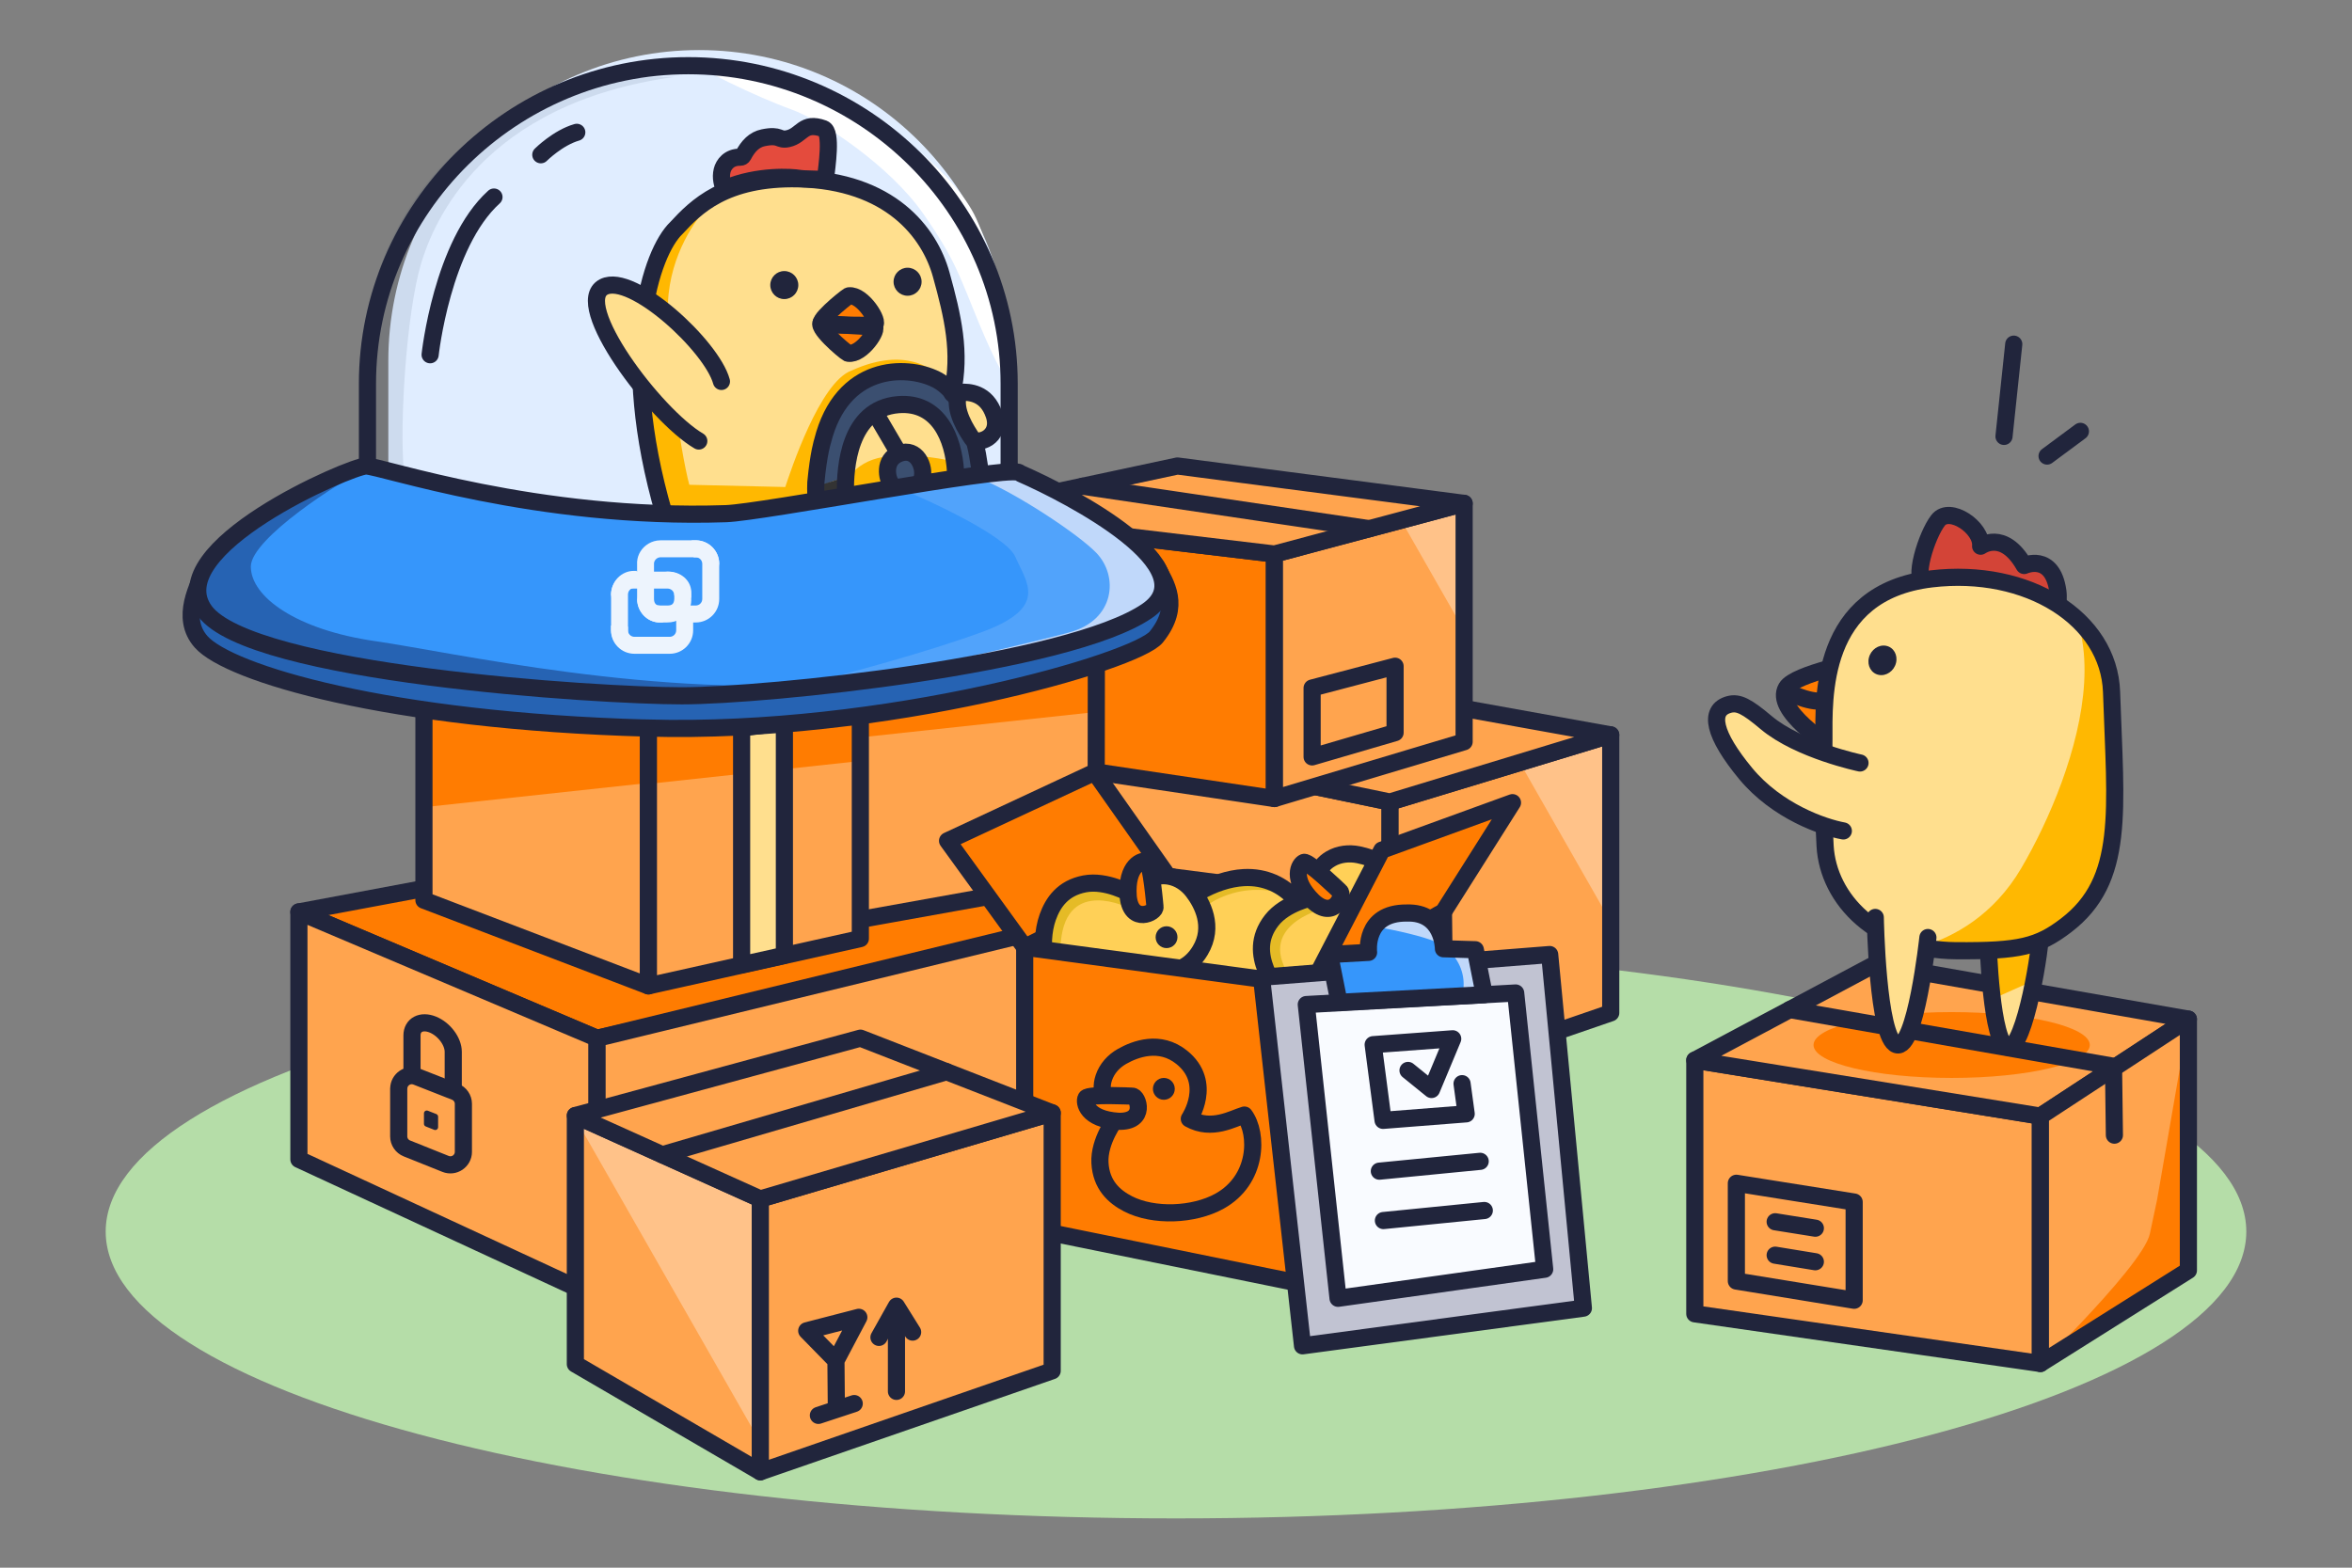 <svg width="480" height="320" viewBox="0 0 480 320" fill="none" xmlns="http://www.w3.org/2000/svg">
<rect x="0" y="0" width="480" height="320" fill="#808080" stroke="none"/>
<g clip-path="url(#clip0_378_12545)">
<path d="M240 309.94C360.636 309.94 458.43 283.726 458.43 251.39C458.43 219.054 360.636 192.84 240 192.84C119.365 192.84 21.57 219.054 21.57 251.39C21.57 283.726 119.365 309.94 240 309.94Z" fill="#B5DDA8"/>
<path d="M283.64 163.71V222.26L328.72 206.75V150.01L283.64 163.71Z" fill="#FFA44E"/>
<mask id="mask0_378_12545" style="mask-type:luminance" maskUnits="userSpaceOnUse" x="283" y="150" width="46" height="73">
<path d="M283.64 163.71V222.26L328.72 206.75V150.01L283.64 163.71Z" fill="white"/>
</mask>
<g mask="url(#mask0_378_12545)">
<path d="M345.63 217.78L302.19 141.68L373.94 147.21L345.63 217.78Z" fill="#FFC289"/>
</g>
<path d="M283.64 163.71V222.26L328.72 206.75V150.01L283.64 163.71Z" stroke="#21253C" stroke-width="3.5" stroke-linecap="round" stroke-linejoin="round"/>
<path d="M219.38 150.39V206.03L283.64 222.26V163.71L219.38 150.39Z" fill="#FFA44E" stroke="#21253C" stroke-width="3.5" stroke-linecap="round" stroke-linejoin="round"/>
<path d="M328.72 150.01L283.64 163.71L219.38 150.39L269.96 139.42L328.72 150.01Z" fill="#FFA44E" stroke="#21253C" stroke-width="3.5" stroke-linecap="round" stroke-linejoin="round"/>
<path d="M260.09 163L193.38 153.05V105.14L260.09 113.09V163Z" fill="#FF7C01" stroke="#21253C" stroke-width="3.5" stroke-linecap="round" stroke-linejoin="round"/>
<path d="M298.8 151.41L260.09 163V113.09L298.8 102.75V151.41Z" fill="#FFA44E"/>
<mask id="mask1_378_12545" style="mask-type:luminance" maskUnits="userSpaceOnUse" x="260" y="102" width="39" height="61">
<path d="M298.8 151.41L260.09 163V113.09L298.8 102.75V151.41Z" fill="white"/>
</mask>
<g mask="url(#mask1_378_12545)">
<path d="M309.65 147.73L266.21 71.63L337.96 77.16L309.65 147.73Z" fill="#FFC289"/>
</g>
<path d="M298.8 151.41L260.09 163V113.09L298.8 102.75V151.41Z" stroke="#21253C" stroke-width="3.5" stroke-linecap="round" stroke-linejoin="round"/>
<path d="M240.29 95.12L193.38 105.14L260.09 113.09L298.8 102.75L240.29 95.12Z" fill="#FFA44E" stroke="#21253C" stroke-width="3.5" stroke-linecap="round" stroke-linejoin="round"/>
<path d="M267.78 140.44L284.71 135.99V149.55L267.78 154.5V140.44Z" stroke="#21253C" stroke-width="3.5" stroke-linecap="round" stroke-linejoin="round"/>
<path d="M220.96 99.25L279.44 107.92" stroke="#21253C" stroke-width="3.5" stroke-linecap="round" stroke-linejoin="round"/>
<path d="M226.27 188.51L149.7 169.53L61 186.14L121.85 211.94L226.27 188.51Z" fill="#FF7C01" stroke="#21253C" stroke-width="3.5" stroke-linecap="round" stroke-linejoin="round"/>
<path d="M61 236.651V186.141L121.85 211.941V264.831L61 236.651Z" fill="#FFA44E" stroke="#21253C" stroke-width="3.5" stroke-linecap="round" stroke-linejoin="round"/>
<path d="M218.23 188.511V243.591L121.85 264.831V211.941L218.23 188.511Z" fill="#FFA44E" stroke="#21253C" stroke-width="3.5" stroke-linecap="round" stroke-linejoin="round"/>
<path d="M88.29 227.081C85.97 226.161 84.08 223.651 84.08 221.501V211.361C84.08 209.211 85.98 208.201 88.29 209.121C90.61 210.041 92.5 212.551 92.5 214.701V224.841C92.5 226.991 90.6 228.001 88.29 227.081Z" fill="#FFA44E" stroke="#21253C" stroke-width="3.5" stroke-linecap="round" stroke-linejoin="round"/>
<path d="M81.37 222.22V231.96C81.37 233.04 82.03 234.02 83.04 234.42L90.93 237.58C92.67 238.28 94.57 236.99 94.57 235.12V225.32C94.57 224.23 93.9 223.25 92.89 222.85L85 219.75C83.26 219.07 81.38 220.35 81.38 222.22H81.37Z" fill="#FFA44E" stroke="#21253C" stroke-width="3.5" stroke-linecap="round" stroke-linejoin="round"/>
<path d="M86.52 227.261V229.391C86.52 229.631 86.66 229.841 86.88 229.931L88.61 230.621C88.99 230.771 89.41 230.491 89.41 230.081V227.941C89.41 227.701 89.26 227.491 89.04 227.401L87.31 226.721C86.93 226.571 86.52 226.851 86.52 227.261Z" fill="#21253C"/>
<path d="M223.69 179.05L174.07 187.96V134.17L223.75 131.86L223.69 179.05Z" fill="#FFA44E"/>
<mask id="mask2_378_12545" style="mask-type:luminance" maskUnits="userSpaceOnUse" x="174" y="131" width="50" height="57">
<path d="M223.69 179.05L174.07 187.96V134.17L223.75 131.86L223.69 179.05Z" fill="white"/>
</mask>
<g mask="url(#mask2_378_12545)">
<path d="M175.77 150.501L226.74 145.001L224.5 132.621L171.09 121.471L175.77 150.501Z" fill="#FF7C01"/>
</g>
<path d="M223.69 179.05L174.07 187.96V134.17L223.75 131.86L223.69 179.05Z" stroke="#21253C" stroke-width="3.5" stroke-linecap="round" stroke-linejoin="round"/>
<path d="M86.52 133.05V183.75L132.33 201.24V136.33L86.52 133.05Z" fill="#FFA44E"/>
<mask id="mask3_378_12545" style="mask-type:luminance" maskUnits="userSpaceOnUse" x="86" y="133" width="47" height="69">
<path d="M86.52 133.05V183.75L132.33 201.24V136.33L86.52 133.05Z" fill="white"/>
</mask>
<g mask="url(#mask3_378_12545)">
<path d="M81.37 165.32L132.33 159.82L130.1 147.44L76.68 136.29L81.37 165.32Z" fill="#FF7C01"/>
</g>
<path d="M86.52 133.05V183.75L132.33 201.24V136.33L86.52 133.05Z" stroke="#21253C" stroke-width="3.5" stroke-linecap="round" stroke-linejoin="round"/>
<path d="M175.58 128.75V191.59L132.33 201.24V136.33L175.58 128.75Z" fill="#FFA44E"/>
<mask id="mask4_378_12545" style="mask-type:luminance" maskUnits="userSpaceOnUse" x="132" y="128" width="44" height="74">
<path d="M175.58 128.75V191.59L132.33 201.24V136.33L175.58 128.75Z" fill="white"/>
</mask>
<g mask="url(#mask4_378_12545)">
<path d="M127.62 160.52L178.59 155.01L176.35 137.22L122.94 126.07L127.62 160.52Z" fill="#FF7C01"/>
</g>
<path d="M175.58 128.75V191.59L132.33 201.24V136.33L175.58 128.75Z" stroke="#21253C" stroke-width="3.5" stroke-linecap="round" stroke-linejoin="round"/>
<path d="M151.35 196.94V148.61L160.08 147.44V195L151.35 196.94Z" fill="#FFDF8E" stroke="#21253C" stroke-width="3.5" stroke-linecap="round" stroke-linejoin="round"/>
<path d="M238.38 178.88L209.12 193.35L267.65 201.24L294.58 186.12L238.38 178.88Z" fill="#FF7C01" stroke="#21253C" stroke-width="3.5" stroke-linecap="round" stroke-linejoin="round"/>
<path d="M240.07 199.17V180.82L210.8 195.29L240.07 199.17Z" fill="#FF7C01" stroke="#21253C" stroke-width="3.5" stroke-linecap="round" stroke-linejoin="round"/>
<path d="M209.12 193.35L193.38 171.63L223.41 157.62L238.38 178.88L209.12 193.35Z" fill="#FF7C01" stroke="#21253C" stroke-width="3.5" stroke-linecap="round" stroke-linejoin="round"/>
<path d="M258.41 196.17C258.41 196.17 265.64 200.23 262.93 208.1C261.06 213.54 255.79 214.61 252.71 214.74C250.74 214.83 248.77 214.28 247.25 213.03C246.06 212.05 245.04 210.59 245.26 208.47C245.74 203.78 244.85 204.64 244.85 204.64C244.85 204.64 239.54 202.72 237.33 198.76C235.13 194.8 236.1 191.37 237.72 188.62C240.7 183.56 247.82 179.47 253.8 179.14C262.76 178.64 267.84 186.59 267.47 191.31C265.18 191.97 260.93 191.55 258.41 196.17Z" fill="#FFD057"/>
<mask id="mask5_378_12545" style="mask-type:luminance" maskUnits="userSpaceOnUse" x="236" y="179" width="32" height="36">
<path d="M258.41 196.17C258.41 196.17 265.64 200.23 262.93 208.1C261.06 213.54 255.79 214.61 252.71 214.74C250.74 214.83 248.77 214.28 247.25 213.03C246.06 212.05 245.04 210.59 245.26 208.47C245.74 203.78 244.85 204.64 244.85 204.64C244.85 204.64 239.54 202.72 237.33 198.76C235.13 194.8 236.1 191.37 237.72 188.62C240.7 183.56 247.82 179.47 253.8 179.14C262.76 178.64 267.84 186.59 267.47 191.31C265.18 191.97 260.93 191.55 258.41 196.17Z" fill="white"/>
</mask>
<g mask="url(#mask5_378_12545)">
<path d="M246.98 202.56C246.98 202.56 233.8 196.97 243.29 187.46C252.78 177.95 262.26 180.57 267.79 183.11C273.32 185.65 262.1 171.3 262.1 171.3L250.18 169.08C250.18 169.08 234.34 180.32 234.01 180.53C233.68 180.74 222.25 190.71 222.25 190.71L240.38 206.87L247 202.56H246.98Z" fill="#E5BB26"/>
<path d="M245.55 203.46C245.55 203.46 232.37 197.87 241.86 188.36C251.35 178.85 260.83 181.47 266.36 184.01C271.89 186.55 260.67 172.2 260.67 172.2L239.56 168.85C239.56 168.85 242.31 172.06 235.46 179.01C230.26 184.29 220.82 191.61 220.82 191.61L238.95 207.77L245.57 203.46H245.55Z" fill="#E5BB26"/>
<path d="M255.82 195.699C255.82 195.699 257.1 192.109 262.46 189.499C268.69 186.449 273.03 188.459 273.03 188.459L270.28 190.179L260.41 197.369L255.82 195.699Z" fill="#FFE793"/>
</g>
<path d="M258.41 196.17C258.41 196.17 265.64 200.23 262.93 208.1C261.06 213.54 255.79 214.61 252.71 214.74C250.74 214.83 248.77 214.28 247.25 213.03C246.06 212.05 245.04 210.59 245.26 208.47C245.74 203.78 244.85 204.64 244.85 204.64C244.85 204.64 239.54 202.72 237.33 198.76C235.13 194.8 236.1 191.37 237.72 188.62C240.7 183.56 247.82 179.47 253.8 179.14C262.76 178.64 267.84 186.59 267.47 191.31C265.18 191.97 260.93 191.55 258.41 196.17Z" stroke="#21253C" stroke-width="3.5" stroke-linecap="round" stroke-linejoin="round"/>
<path d="M250.14 206.79C250.14 206.79 242.81 211.94 241.98 211.48C241.15 211.02 239.74 207.75 245.04 203.95C249.87 200.68 251.23 206.23 250.14 206.8V206.79Z" fill="#FF7C01"/>
<mask id="mask6_378_12545" style="mask-type:luminance" maskUnits="userSpaceOnUse" x="241" y="202" width="10" height="10">
<path d="M250.14 206.79C250.14 206.79 242.81 211.94 241.98 211.48C241.15 211.02 239.74 207.75 245.04 203.95C249.87 200.68 251.23 206.23 250.14 206.8V206.79Z" fill="white"/>
</mask>
<g mask="url(#mask6_378_12545)">
<path d="M239.9 210.89C239.65 210.73 248.5 207.92 252.36 201.45C254.75 197.44 251.77 208.69 251.77 208.69L239.87 215.89L239.91 210.89H239.9Z" fill="#FFA44E"/>
</g>
<path d="M250.14 206.79C250.14 206.79 242.81 211.94 241.98 211.48C241.15 211.02 239.74 207.75 245.04 203.95C249.87 200.68 251.23 206.23 250.14 206.8V206.79Z" stroke="#21253C" stroke-width="3.5" stroke-linecap="round" stroke-linejoin="round"/>
<path d="M256.41 206.84C257.642 206.84 258.64 205.841 258.64 204.61C258.64 203.378 257.642 202.38 256.41 202.38C255.178 202.38 254.18 203.378 254.18 204.61C254.18 205.841 255.178 206.84 256.41 206.84Z" fill="#21253C"/>
<path d="M279.19 193.101C279.19 193.101 287.74 190.821 286.28 182.621C285.27 176.951 280.24 175.081 277.22 174.471C275.29 174.081 273.25 174.311 271.55 175.311C270.22 176.091 268.99 177.381 268.87 179.501C268.62 184.211 267.87 183.221 267.87 183.221C267.87 183.221 262.32 184.291 259.53 187.861C256.74 191.431 257.17 194.971 258.34 197.941C260.5 203.401 266.89 208.551 272.75 209.811C281.52 211.701 287.78 204.641 288.15 199.921C285.99 198.921 280.95 198.061 279.18 193.111L279.19 193.101Z" fill="#FFD057"/>
<mask id="mask7_378_12545" style="mask-type:luminance" maskUnits="userSpaceOnUse" x="257" y="174" width="32" height="37">
<path d="M279.19 193.101C279.19 193.101 287.74 190.821 286.28 182.621C285.27 176.951 280.24 175.081 277.22 174.471C275.29 174.081 273.25 174.311 271.55 175.311C270.22 176.091 268.99 177.381 268.87 179.501C268.62 184.211 267.87 183.221 267.87 183.221C267.87 183.221 262.32 184.291 259.53 187.861C256.74 191.431 257.17 194.971 258.34 197.941C260.5 203.401 266.89 208.551 272.75 209.811C281.52 211.701 287.78 204.641 288.15 199.921C285.99 198.921 280.95 198.061 279.18 193.111L279.19 193.101Z" fill="white"/>
</mask>
<g mask="url(#mask7_378_12545)">
<path d="M269.67 185.621C269.67 185.621 255.78 189.091 263.67 199.961C271.56 210.831 281.33 209.721 287.19 208.071C293.05 206.421 279.73 218.851 279.73 218.851L267.61 219.181C267.61 219.181 253.71 205.611 253.42 205.351C253.13 205.091 243.39 193.471 243.39 193.471L263.81 180.331L269.68 185.621H269.67Z" fill="#E5BB26"/>
<path d="M268.4 184.501C268.4 184.501 254.51 187.971 262.4 198.841C270.29 209.711 280.06 208.601 285.92 206.951C291.78 205.301 278.46 217.731 278.46 217.731L257.08 217.761C257.08 217.761 260.3 215.021 254.61 207.081C250.29 201.051 242.11 192.351 242.11 192.351L262.53 179.211L268.4 184.501Z" fill="#E5BB26"/>
<path d="M277.33 193.771C277.33 193.771 278.04 197.511 282.92 200.931C288.6 204.911 293.2 203.601 293.2 203.601L290.75 201.481L282.12 192.841L277.33 193.771Z" fill="#FFE793"/>
</g>
<path d="M279.19 193.101C279.19 193.101 287.74 190.821 286.28 182.621C285.27 176.951 280.24 175.081 277.22 174.471C275.29 174.081 273.25 174.311 271.55 175.311C270.22 176.091 268.99 177.381 268.87 179.501C268.62 184.211 267.87 183.221 267.87 183.221C267.87 183.221 262.32 184.291 259.53 187.861C256.74 191.431 257.17 194.971 258.34 197.941C260.5 203.401 266.89 208.551 272.75 209.811C281.52 211.701 287.78 204.641 288.15 199.921C285.99 198.921 280.95 198.061 279.18 193.111L279.19 193.101Z" stroke="#21253C" stroke-width="3.5" stroke-linecap="round" stroke-linejoin="round"/>
<path d="M273.44 181.93C273.44 181.93 267 175.7 266.11 176.03C265.22 176.36 263.32 179.36 267.96 183.95C272.23 187.93 274.43 182.66 273.44 181.93Z" fill="#FF7C01"/>
<mask id="mask8_378_12545" style="mask-type:luminance" maskUnits="userSpaceOnUse" x="264" y="176" width="10" height="10">
<path d="M273.44 181.93C273.44 181.93 267 175.7 266.11 176.03C265.22 176.36 263.32 179.36 267.96 183.95C272.23 187.93 274.43 182.66 273.44 181.93Z" fill="white"/>
</mask>
<g mask="url(#mask8_378_12545)">
<path d="M263.97 176.291C263.7 176.411 272 180.571 274.81 187.551C276.55 191.881 275.35 180.311 275.35 180.311L264.71 171.351L263.97 176.291Z" fill="#FFA44E"/>
</g>
<path d="M273.44 181.93C273.44 181.93 267 175.7 266.11 176.03C265.22 176.36 263.32 179.36 267.96 183.95C272.23 187.93 274.43 182.66 273.44 181.93Z" stroke="#21253C" stroke-width="3.5" stroke-linecap="round" stroke-linejoin="round"/>
<path d="M279.3 187.291C280.532 187.291 281.53 186.293 281.53 185.061C281.53 183.829 280.532 182.831 279.3 182.831C278.068 182.831 277.07 183.829 277.07 185.061C277.07 186.293 278.068 187.291 279.3 187.291Z" fill="#21253C"/>
<path d="M232.7 197.28C232.7 197.28 240.64 201.19 244.93 194.05C247.9 189.12 245.34 184.4 243.47 181.95C242.27 180.38 240.59 179.22 238.65 178.86C237.14 178.58 235.36 178.73 233.88 180.26C230.59 183.64 230.68 182.41 230.68 182.41C230.68 182.41 225.8 179.57 221.35 180.42C216.9 181.27 214.89 184.22 213.82 187.23C211.85 192.76 213.29 200.85 216.87 205.64C222.24 212.83 231.6 211.63 234.98 208.32C234.01 206.14 230.77 202.18 232.71 197.29L232.7 197.28Z" fill="#FFD057"/>
<mask id="mask9_378_12545" style="mask-type:luminance" maskUnits="userSpaceOnUse" x="212" y="178" width="35" height="33">
<path d="M232.7 197.28C232.7 197.28 240.64 201.19 244.93 194.05C247.9 189.12 245.34 184.4 243.47 181.95C242.27 180.38 240.59 179.22 238.65 178.86C237.14 178.58 235.36 178.73 233.88 180.26C230.59 183.64 230.68 182.41 230.68 182.41C230.68 182.41 225.8 179.57 221.35 180.42C216.9 181.27 214.89 184.22 213.82 187.23C211.85 192.76 213.29 200.85 216.87 205.64C222.24 212.83 231.6 211.63 234.98 208.32C234.01 206.14 230.77 202.18 232.71 197.29L232.7 197.28Z" fill="white"/>
</mask>
<g mask="url(#mask9_378_12545)">
<path d="M230.45 185.38C230.45 185.38 217.71 178.86 216.5 192.24C215.29 205.62 223.39 211.21 228.88 213.82C234.37 216.43 216.17 217.03 216.17 217.03L206.82 209.31C206.82 209.31 205.28 189.95 205.22 189.56C205.16 189.17 205.48 174.01 205.48 174.01L229.51 177.54L230.45 185.38Z" fill="#E5BB26"/>
<path d="M230.22 183.71C230.22 183.71 217.48 177.19 216.27 190.57C215.06 203.95 223.16 209.54 228.65 212.15C234.14 214.76 215.94 215.36 215.94 215.36L199.82 201.32C199.82 201.32 204.05 201.37 204.98 191.66C205.69 184.28 205.25 172.34 205.25 172.34L229.28 175.87L230.22 183.71Z" fill="#E5BB26"/>
<path d="M230.85 196.56C230.85 196.56 228.92 199.85 230.35 205.63C232.01 212.36 236.34 214.4 236.34 214.4L235.89 211.19L235.07 199.01L230.85 196.56Z" fill="#FFE793"/>
</g>
<path d="M232.7 197.28C232.7 197.28 240.64 201.19 244.93 194.05C247.9 189.12 245.34 184.4 243.47 181.95C242.27 180.38 240.59 179.22 238.65 178.86C237.14 178.58 235.36 178.73 233.88 180.26C230.59 183.64 230.68 182.41 230.68 182.41C230.68 182.41 225.8 179.57 221.35 180.42C216.9 181.27 214.89 184.22 213.82 187.23C211.85 192.76 213.29 200.85 216.87 205.64C222.24 212.83 231.6 211.63 234.98 208.32C234.01 206.14 230.77 202.18 232.71 197.29L232.7 197.28Z" stroke="#21253C" stroke-width="3.5" stroke-linecap="round" stroke-linejoin="round"/>
<path d="M235.71 185.09C235.71 185.09 234.96 176.17 234.07 175.83C233.18 175.49 229.77 176.5 230.25 183.01C230.84 188.82 235.97 186.29 235.71 185.09Z" fill="#FF7C01"/>
<mask id="mask10_378_12545" style="mask-type:luminance" maskUnits="userSpaceOnUse" x="230" y="175" width="6" height="12">
<path d="M235.71 185.09C235.71 185.09 234.96 176.17 234.07 175.83C233.18 175.49 229.77 176.5 230.25 183.01C230.84 188.82 235.97 186.29 235.71 185.09Z" fill="white"/>
</mask>
<g mask="url(#mask10_378_12545)">
<path d="M232.29 174.61C232.01 174.53 235.52 183.11 233.05 190.22C231.51 194.63 238.22 185.12 238.22 185.12L236.1 171.37L232.29 174.61Z" fill="#FFA44E"/>
</g>
<path d="M235.71 185.09C235.71 185.09 234.96 176.17 234.07 175.83C233.18 175.49 229.77 176.5 230.25 183.01C230.84 188.82 235.97 186.29 235.71 185.09Z" stroke="#21253C" stroke-width="3.5" stroke-linecap="round" stroke-linejoin="round"/>
<path d="M238.07 193.53C239.301 193.53 240.3 192.532 240.3 191.3C240.3 190.069 239.301 189.07 238.07 189.07C236.838 189.07 235.84 190.069 235.84 191.3C235.84 192.532 236.838 193.53 238.07 193.53Z" fill="#21253C"/>
<path d="M267.65 262.45L295.34 246.11L294.58 186.12L267.65 201.24V262.45Z" fill="#FF7C01" stroke="#21253C" stroke-width="3.5" stroke-linecap="round" stroke-linejoin="round"/>
<path d="M209.12 193.351V250.551L267.65 262.451V201.241L209.12 193.351Z" fill="#FF7C01" stroke="#21253C" stroke-width="3.5" stroke-linecap="round" stroke-linejoin="round"/>
<path d="M267.65 201.24L282.01 173.53L308.67 163.84L294.58 186.12L267.65 201.24Z" fill="#FF7C01" stroke="#21253C" stroke-width="3.5" stroke-linecap="round" stroke-linejoin="round"/>
<path d="M242.72 228.38C242.72 228.38 247.66 221.04 241.17 215.82C236.68 212.21 231.66 214.12 228.98 215.64C227.27 216.61 225.89 218.13 225.27 220C224.78 221.46 224.7 223.25 226.01 224.92C228.92 228.64 227.71 228.38 227.71 228.38C227.71 228.38 224.24 232.83 224.48 237.36C224.72 241.89 227.38 244.27 230.21 245.73C235.43 248.42 243.63 248.09 248.87 245.19C256.72 240.84 256.79 231.4 253.96 227.61C251.67 228.27 247.31 230.95 242.72 228.38Z" stroke="#21253C" stroke-width="3.5" stroke-linecap="round" stroke-linejoin="round"/>
<path d="M231.05 223.751C231.05 223.751 222.11 223.301 221.65 224.131C221.19 224.961 221.74 228.481 228.25 228.881C234.08 229.071 232.27 223.651 231.05 223.751Z" fill="#FF7C01"/>
<mask id="mask11_378_12545" style="mask-type:luminance" maskUnits="userSpaceOnUse" x="221" y="223" width="12" height="6">
<path d="M231.05 223.751C231.05 223.751 222.11 223.301 221.65 224.131C221.19 224.961 221.74 228.481 228.25 228.881C234.08 229.071 232.27 223.651 231.05 223.751Z" fill="white"/>
</mask>
<g mask="url(#mask11_378_12545)">
<path d="M220.2 225.73C220.08 226 229.06 223.671 235.77 227.081C239.93 229.201 231.41 221.271 231.41 221.271L217.5 221.521L220.19 225.73H220.2Z" fill="#FFA44E"/>
</g>
<path d="M231.05 223.751C231.05 223.751 222.11 223.301 221.65 224.131C221.19 224.961 221.74 228.481 228.25 228.881C234.08 229.071 232.27 223.651 231.05 223.751Z" stroke="#21253C" stroke-width="3.5" stroke-linecap="round" stroke-linejoin="round"/>
<path d="M237.52 224.49C238.751 224.49 239.75 223.492 239.75 222.26C239.75 221.029 238.751 220.03 237.52 220.03C236.288 220.03 235.29 221.029 235.29 222.26C235.29 223.492 236.288 224.49 237.52 224.49Z" fill="#21253C"/>
<path d="M117.42 278.44V227.71L155.17 244.73V300.43L117.42 278.44Z" fill="#FFA44E"/>
<mask id="mask12_378_12545" style="mask-type:luminance" maskUnits="userSpaceOnUse" x="117" y="227" width="39" height="74">
<path d="M117.42 278.44V227.71L155.17 244.73V300.43L117.42 278.44Z" fill="white"/>
</mask>
<g mask="url(#mask12_378_12545)">
<path d="M159.41 301.84L115.96 225.74L187.72 231.27L159.41 301.84Z" fill="#FFC289"/>
</g>
<path d="M117.42 278.44V227.71L155.17 244.73V300.43L117.42 278.44Z" stroke="#21253C" stroke-width="3.5" stroke-linecap="round" stroke-linejoin="round"/>
<path d="M214.73 227.16L155.17 244.73V300.43L214.73 279.81V227.16Z" fill="#FFA44E" stroke="#21253C" stroke-width="3.5" stroke-linecap="round" stroke-linejoin="round"/>
<path d="M175.6 211.91L117.42 227.71L155.17 244.73L214.73 227.16L175.6 211.91Z" fill="#FFA44E" stroke="#21253C" stroke-width="3.5" stroke-linecap="round" stroke-linejoin="round"/>
<path d="M135.17 235.71L193.17 218.76" stroke="#21253C" stroke-width="3.5" stroke-linecap="round" stroke-linejoin="round"/>
<path d="M170.68 286.891L170.6 277.731L164.64 271.641L175.27 268.891L170.6 277.731" stroke="#21253C" stroke-width="3.5" stroke-linecap="round" stroke-linejoin="round"/>
<path d="M167.02 288.91L174.33 286.5" stroke="#21253C" stroke-width="3.5" stroke-linecap="round" stroke-linejoin="round"/>
<path d="M182.95 284.01V267.58" stroke="#21253C" stroke-width="3.5" stroke-linecap="round" stroke-linejoin="round"/>
<path d="M179.38 272.99L182.95 266.62L186.25 271.91" stroke="#21253C" stroke-width="3.5" stroke-linecap="round" stroke-linejoin="round"/>
<path d="M131.97 148.04C87.36 147.49 56.09 140.59 46.37 134.96C38.6 130.45 38.74 124.36 39.79 121.88C40.94 124.12 46.18 129.37 57.9 132.42C72.55 136.24 119.63 141.69 136.91 142.05C154.19 142.41 208.35 136.24 218.23 131.87C228.11 127.51 238.31 119.34 237.74 122.64C237.77 125.09 236.41 130.6 230.67 133.07C223.5 136.17 176.58 148.58 131.97 148.04Z" fill="#2663B3"/>
<path d="M126.04 107.06C160.54 107.99 201.25 103.27 206.09 96.05V73.64C206.09 38.62 177.7 10.22 142.67 10.22C107.64 10.22 79.25 38.61 79.25 73.64V95.53C83.35 99.06 98.44 106.32 126.04 107.06Z" fill="#E0EDFF"/>
<path d="M192.38 55.85C194.74 64.39 196.47 71.71 194.66 80.08C194.65 80.13 194.65 80.18 194.65 80.23L195.36 96.03C195.37 96.31 195.19 96.56 194.91 96.61C180.53 99.22 149.59 103.66 136.3 101.35C136.09 101.31 135.93 101.16 135.87 100.95C126.49 68.42 133.09 49.82 138.32 46.37C138.35 46.35 138.37 46.34 138.39 46.32C142.2 42.84 148.25 35.99 163.21 36.32C181.97 36.73 190.02 47.3 192.39 55.86L192.38 55.85Z" fill="#FFDF8E"/>
<path d="M171.06 100.66L176.15 101.11C177.22 99.79 188.93 99.92 194.66 98.95C200.39 97.98 197.22 95.17 199.72 95.43C199.05 95.27 188.37 91.96 180.3 93.27C173.84 94.32 172.1 99.25 171.07 100.66H171.06Z" fill="#FFB801"/>
<path d="M182.33 97.91C181.98 96.68 180.81 92.51 184.68 92.51C184.97 92.45 190.43 95.74 187.85 97.62C185.27 99.5 182.68 99.15 182.33 97.91Z" fill="#3B4F70"/>
<path d="M160.26 99.409C160.9 102.679 163.1 102.169 165.75 100.619C166.82 97.699 170.89 79.399 176.62 77.259C182.35 75.119 188.78 75.749 191.28 76.329C190.61 75.979 185.22 70.429 173.79 75.639C167.33 77.949 161.29 96.289 160.26 99.409Z" fill="#FFB801"/>
<path d="M141.26 100.619C142.19 101.699 145.03 103.659 146.2 103.749L135.99 103.839C134.37 97.249 131.13 80.419 130.92 74.089C130.65 66.179 133.8 54.039 134.16 51.699C134.45 49.829 141.35 44.389 144.77 41.899C142.13 44.419 136.75 51.919 136.32 61.769C135.78 74.089 140.1 99.269 141.27 100.609L141.26 100.619Z" fill="#FFB801"/>
<path d="M161.73 101.71C160.91 102.04 144.1 104.44 142.14 104.28C140.57 104.15 139.89 100.9 139.62 98.93L160.26 99.41C161.02 100.07 162.39 101.44 161.73 101.7V101.71Z" fill="#FFB801"/>
<path d="M188.32 43.489C181.59 33.859 167.61 24.5 161.4 22.299C155.19 20.099 139.91 12.94 143.02 12.94C146.13 12.94 160.48 14.94 170.65 20.02C180.82 25.099 193.02 33.809 198.29 42.8C203.56 51.789 206.87 77.419 204.63 75.95C204.28 75.669 202.82 73.249 199.71 65.769C195.83 56.41 195.05 53.109 188.32 43.48V43.489Z" fill="white"/>
<path opacity="0.1" d="M137.69 15.7C124.07 15.46 90.4 19.17 77.45 54.93C75.94 61.78 74.08 80.83 76.29 95.25L82.42 96.1C81.5 86.36 82.97 63.73 85.93 53.82C88.36 45.68 98.22 21.11 137.69 15.7Z" fill="#253858"/>
<path d="M205.95 99.23V78.32C205.95 42.47 176.32 13.41 140.47 13.41C104.62 13.41 74.99 42.47 74.99 78.32V98.72" stroke="#21253C" stroke-width="3.5"/>
<path d="M195.31 95.71C195.4 92.31 194.72 86.33 191.21 84.69C186.49 82.49 181.32 82.27 178.8 84.36C176.98 85.86 174.62 92.32 173.36 96.3C173.21 96.77 172.25 98.87 171.99 98.45C171.15 97.08 168.17 99.34 167.7 98.93C167.17 98.48 168.59 91.55 168.12 90.97C168 90.82 167.96 90.61 168.03 90.43C170 85.4 175.56 75.96 182.97 76.22C190.53 76.48 194.03 80.06 194.83 81.82L196.67 87.23C196.69 87.28 196.71 87.33 196.75 87.38L199.97 91.85C200.06 91.97 200.09 92.12 200.07 92.27L199.62 95.17C199.58 95.4 199.41 95.59 199.18 95.63L196.01 96.28C195.64 96.35 195.31 96.06 195.32 95.69L195.31 95.71Z" fill="#3B4F70"/>
<path d="M171.2 100.589L167.54 101.249C167.12 101.329 166.77 100.919 166.91 100.509L167.34 99.279C167.4 99.109 167.53 98.979 167.7 98.929L171.27 97.799C171.68 97.669 172.08 98.029 171.99 98.449L171.65 100.149C171.6 100.379 171.43 100.549 171.2 100.589Z" fill="#333333"/>
<path d="M111.54 119.839C112.24 123.449 113.29 127.409 117.94 129.389C122.6 131.369 124.93 129.509 123.41 125.779C122.2 122.799 122.59 120.039 122.94 119.029" stroke="black" stroke-width="3.5" stroke-linecap="round"/>
<path d="M98.03 122.41C98.73 126.39 99.78 130.76 104.43 132.95C109.09 135.14 111.42 133.08 109.9 128.97C108.69 125.68 109.08 122.63 109.43 121.52" stroke="black" stroke-width="3.5" stroke-linecap="round"/>
<path d="M135.51 104.86C125.96 72.05 132.84 51.49 138.05 46.53C141.99 42.28 147.9 36.17 162.9 36.5C181.66 36.91 189.71 47.48 192.08 56.04C194.45 64.6 196.18 71.94 194.34 80.34" stroke="#21253C" stroke-width="3.5" stroke-linecap="round"/>
<path d="M147.23 77.86C145.26 70.63 129 55.64 123.23 58.56C116.57 61.93 133.59 84.73 142.61 90.02" fill="#FFDF8E"/>
<path d="M147.23 77.86C145.26 70.63 129 55.64 123.23 58.56C116.57 61.93 133.59 84.73 142.61 90.02" stroke="#21253C" stroke-width="3.5" stroke-linecap="round"/>
<path d="M160.31 115.73C159.27 122.44 164.19 126.76 170 127.36C175.81 127.96 172.53 123.04 171.64 120.06C170.92 117.68 172.88 115.1 173.95 114.1" stroke="black" stroke-width="3.5" stroke-linecap="round"/>
<path d="M148.96 115.73C147.92 122.44 152.84 126.76 158.65 127.36C164.46 127.96 161.18 123.04 160.29 120.06C159.57 117.68 161.53 115.1 162.6 114.1" stroke="black" stroke-width="3.5" stroke-linecap="round"/>
<path d="M160.06 61.05C161.64 61.05 162.92 59.77 162.92 58.19C162.92 56.611 161.64 55.33 160.06 55.33C158.481 55.33 157.2 56.611 157.2 58.19C157.2 59.77 158.481 61.05 160.06 61.05Z" fill="#21253C"/>
<path d="M178.14 67.53C179.34 67.2 176.84 61.01 174.03 60.81C173.99 60.81 173.94 60.81 173.9 60.83C173.03 61.16 165.83 65.23 167.8 65.71C169.71 66.18 177.55 67.7 178.13 67.53H178.14Z" fill="#FF7C01"/>
<path d="M177.96 67.88C179.01 68.41 174.61 73.19 171.92 72.35C171.88 72.34 171.85 72.32 171.82 72.3C171.14 71.77 165.91 66.43 167.72 66.01C169.45 65.61 177.15 67.48 177.96 67.89V67.88Z" fill="#FF7C01"/>
<path d="M185.22 60.369C186.8 60.369 188.08 59.089 188.08 57.509C188.08 55.93 186.8 54.649 185.22 54.649C183.641 54.649 182.36 55.93 182.36 57.509C182.36 59.089 183.641 60.369 185.22 60.369Z" fill="#21253C"/>
<path d="M178.46 66.31C179.58 65.78 176.08 60.1 173.28 60.38C173.24 60.38 173.2 60.4 173.16 60.42C172.36 60.89 165.95 66.11 167.97 66.25C167.97 66.25 177.91 66.56 178.46 66.31Z" stroke="#21253C" stroke-width="3.5" stroke-linecap="round"/>
<path d="M178.33 66.69C179.46 67.03 175.92 72.49 173.13 72.11C173.09 72.11 173.05 72.09 173.02 72.08C172.26 71.67 166.09 66.43 167.8 65.72C167.95 66.27 178.32 66.7 178.32 66.7L178.33 66.69Z" stroke="#21253C" stroke-width="3.5" stroke-linecap="round"/>
<path d="M132.05 148.62C79.05 147.14 46.8 137.47 41.06 131.03C36.62 126.06 40.57 119.32 41.89 116.18C41.97 115.99 42.13 115.86 42.34 115.83C57.58 114.02 95.02 109.22 130.04 109.41C174.03 109.65 232.07 110.77 235.96 115.52C235.98 115.54 235.99 115.56 236.01 115.59C237.9 119.08 241.12 123.62 235.99 130.01C231.91 135.09 180.88 149.98 132.06 148.61L132.05 148.62Z" stroke="#21253C" stroke-width="3.5" stroke-linecap="round"/>
<path d="M139.16 142.03C121.95 142.03 51.16 137.52 41.8 124.73C32.43 111.94 71.65 95.12 74.7 95.12C77.75 95.12 109.53 106.16 148.15 104.85C155.51 104.6 204.07 95.28 207.82 96.39C208 96.44 208.14 96.59 208.31 96.67C218.69 101.2 246.86 116 234.07 124.73C217.95 135.73 156.38 142.03 139.17 142.03H139.16Z" fill="#3696FB"/>
<path opacity="0.2" d="M200.47 128.989C189.52 133.029 172.76 137.529 165.75 139.269C182.23 136.939 216.9 131.589 223.76 128.789C232.34 125.299 241.12 122.389 232.54 114.039C223.96 105.699 199.45 95.409 198.43 95.609C197.61 95.769 187.61 98.129 182.7 99.299C190.12 102.339 205.41 109.469 207.21 113.659C209.46 118.899 214.15 123.939 200.47 128.989Z" fill="#C0D8FA"/>
<path d="M218.31 129.069C210.95 131.059 197.83 134.049 192.18 135.299C203.02 133.549 226.12 129.219 231.88 125.929C239.07 121.819 236.51 116.209 233.13 112.849C230.43 110.169 215.65 101.189 207.27 96.859L200.01 97.679C207.4 100.659 220.07 109.039 223.75 112.859C228.35 117.639 227.51 126.569 218.31 129.059V129.069Z" fill="#C0D8FA"/>
<path d="M73.71 96.34C70.09 97.88 51.19 109.86 51.19 115.65C51.19 121.79 60.39 128.56 76.69 130.89C91.55 133.01 135.12 142.88 172.49 139.14C176.53 138.66 180.09 138.15 183.08 137.66C179.63 138.29 176.09 138.78 172.49 139.14C145.9 142.31 98.93 144.35 62.31 134.06C52.47 132.08 34.67 125.68 42.18 115.86C49.54 106.25 65.95 98.96 73.71 96.34C73.93 96.25 74.09 96.19 74.19 96.18C74.03 96.23 73.87 96.29 73.71 96.34Z" fill="#2663B3"/>
<path d="M139.16 142.03C121.95 142.03 51.16 137.52 41.8 124.73C32.43 111.94 71.65 95.12 74.7 95.12C77.75 95.12 109.53 106.16 148.15 104.85C155.51 104.6 204.07 95.28 207.82 96.39C208 96.44 208.14 96.59 208.31 96.67C218.69 101.2 246.86 116 234.07 124.73C217.95 135.73 156.38 142.03 139.17 142.03H139.16Z" stroke="#21253C" stroke-width="3.5" stroke-linecap="round"/>
<path d="M172.52 100.3C172.52 95.73 173.08 83.43 183.32 82.6C191.51 81.94 194.62 89.47 195.01 96.3" stroke="#21253C" stroke-width="3.5" stroke-linecap="round"/>
<path d="M181.86 98.73C181.1 97.88 180.09 93.82 183.6 92.54C187.1 91.26 188.85 95.39 188.17 97.64" stroke="#21253C" stroke-width="3.5" stroke-linecap="round"/>
<path d="M179.01 84.989L183.17 92.089" stroke="#21253C" stroke-width="3.5" stroke-linecap="round"/>
<path d="M166.5 101.26C166.45 100.35 166.48 99.04 166.5 98.49C167.06 92.5 167.87 90.05 167.87 90.05C171.79 74.39 184.89 74.4 191 77.44C196.84 80.35 199.12 89.62 199.85 94.99" stroke="#21253C" stroke-width="3.5" stroke-linecap="round"/>
<path d="M200.28 89.159C198.11 89.549 196.68 85.169 196.33 83.679C195.97 82.179 195.38 79.759 197.08 80.359C197.33 80.359 202.13 80.399 202.2 83.749C202.27 87.099 202.45 88.769 200.28 89.159Z" fill="#FFDF8E"/>
<path d="M139.43 124.55L138 126.28V128.66C138 129.4 137.4 129.99 136.67 129.99H129.48C128.75 129.99 128.15 129.39 128.15 128.66V127.91L124.69 127.69V128.66C124.69 131.31 126.83 133.45 129.48 133.45H136.67C139.32 133.45 141.46 131.31 141.46 128.66V127.06H141.99C144.64 127.06 146.78 124.92 146.78 122.27V115.09C146.78 112.44 144.64 110.3 141.99 110.3H141.15L141.56 113.76H141.99C142.73 113.76 143.32 114.36 143.32 115.09V122.27C143.32 123.01 142.72 123.6 141.99 123.6H140.81L139.43 124.55Z" fill="#EDF4FD"/>
<path d="M130.1 116.53C129.61 116.53 129.88 119.27 129.58 119.97C128.67 119.97 128.16 120.68 128.16 121.34V131.23C128.16 132.41 128.83 133.29 130.11 133.29C130.05 133.29 129.95 133.29 129.84 133.29C129.6 133.29 129.34 133.29 129.45 133.29C126.89 133.27 124.82 131.25 124.71 128.71V121.34C124.71 118.67 126.85 116.54 129.33 116.53H129.46C129.35 116.53 129.61 116.53 129.85 116.53" fill="#EDF4FD"/>
<path d="M141.05 122.09C141.05 121.59 138.31 121.87 137.61 121.56C137.61 120.65 136.9 120.14 136.24 120.14H126.75C125.57 120.14 124.69 120.81 124.69 122.09C124.69 122.03 124.69 121.93 124.69 121.82C124.69 121.58 124.69 121.32 124.69 121.43C124.71 118.87 126.73 116.8 129.27 116.69H136.24C138.91 116.69 141.04 118.83 141.05 121.31V121.44C141.05 121.33 141.05 121.59 141.05 121.83" fill="#EDF4FD"/>
<path d="M142.2 110.29C144.73 110.4 146.76 112.48 146.78 115.04V115.7C146.78 114.43 145.9 113.75 144.72 113.75H134.83C134.22 113.75 133.58 114.18 133.47 114.94V122.24C133.47 122.91 133.72 123.61 134.63 123.61C134.94 124.31 134.93 127.05 135.42 127.05H134.4C132.02 126.9 130.02 124.82 130.02 122.24V114.87C130.02 114.87 130.02 114.85 130.02 114.84V114.68C130.11 113.14 131.02 111.76 132.34 110.97C133.05 110.55 133.87 110.3 134.76 110.29H142.2Z" fill="#EDF4FD"/>
<path d="M141.08 122.48C141.08 122.48 141.08 122.49 141.08 122.5C141.08 124.11 140.19 125.5 138.87 126.31C138.06 126.83 137.13 127.06 136.18 127.06H134.61C132.06 127.06 130.05 124.87 130.03 122.31C130.03 122.42 130.03 122.16 130.03 121.92C130.03 121.81 130.03 121.71 130.03 121.65C130.03 122.92 130.91 123.6 132.09 123.6H136.17C137.15 123.6 137.54 123.27 137.61 122.28V118.58C137.61 117.49 136.94 116.68 135.66 116.68H136.45C138.92 116.7 140.94 118.42 141.07 120.68V122.48H141.08Z" fill="#EDF4FD"/>
<path d="M160.47 27.31C158.49 27.73 159.03 26.38 155.44 27.12C153.64 27.49 152.35 28.79 151.34 30.76C151.23 30.97 151.01 31.09 150.77 31.09C148.44 31.03 147.35 32.62 147.06 33.79C146.67 35.34 147.15 36.72 147.47 37.55C147.6 37.89 148.03 38.07 148.36 37.93C154.92 35.18 161.4 35.16 162.75 35.4C163.79 35.59 166.28 35.92 167.46 36.08C167.8 36.12 168.12 35.86 168.15 35.52C168.41 33.14 169.55 25.92 167.74 25.26C163.51 23.74 163.42 26.69 160.48 27.31H160.47Z" fill="#E44B3D"/>
<path d="M160.79 28.31C158.81 28.73 159.35 27.38 155.76 28.12C153.96 28.49 152.67 29.79 151.66 31.76C151.55 31.97 151.33 32.09 151.09 32.09C148.76 32.03 147.67 33.62 147.38 34.79C146.99 36.34 147.47 37.72 147.79 38.55C147.92 38.89 147.85 38.53 148.18 38.39C154.74 35.64 161.72 36.16 163.06 36.4C164.1 36.59 166.96 36.52 168.14 36.68C168.48 36.72 168.42 36.86 168.46 36.52C168.72 34.14 169.86 26.92 168.05 26.26C163.82 24.74 163.73 27.69 160.79 28.31Z" stroke="#21253C" stroke-width="3.5" stroke-linecap="round"/>
<path d="M198.37 89.49C197.42 88.07 194.42 83.67 195.66 80.4C195.74 80.2 195.94 80.07 196.15 80.07C197.62 80.03 201.33 80.03 202.89 84.72C204.44 89.37 199.34 90.96 198.37 89.49Z" stroke="#21253C" stroke-width="3.5" stroke-linecap="round"/>
<path d="M87.78 72.41C87.78 72.41 90.21 49.81 100.81 40.22" stroke="#21253C" stroke-width="3.5" stroke-linecap="round"/>
<path d="M110.37 31.59C110.37 31.59 113.86 28.11 117.71 27.01" stroke="#21253C" stroke-width="3.5" stroke-linecap="round"/>
<path d="M345.88 268.18V216.41L416.41 227.82V278.32L345.88 268.18Z" fill="#FFA44E" stroke="#21253C" stroke-width="3.5" stroke-linecap="round" stroke-linejoin="round"/>
<path d="M382.67 196.8L345.88 216.41L416.41 227.82L446.61 208.03L382.67 196.8Z" fill="#FFA44E"/>
<mask id="mask13_378_12545" style="mask-type:luminance" maskUnits="userSpaceOnUse" x="345" y="196" width="102" height="32">
<path d="M382.67 196.8L345.88 216.41L416.41 227.82L446.61 208.03L382.67 196.8Z" fill="white"/>
</mask>
<g mask="url(#mask13_378_12545)">
<path d="M398.3 220.03C413.869 220.03 426.49 217.021 426.49 213.31C426.49 209.598 413.869 206.59 398.3 206.59C382.731 206.59 370.11 209.598 370.11 213.31C370.11 217.021 382.731 220.03 398.3 220.03Z" fill="#FF7C01"/>
</g>
<path d="M382.67 196.8L345.88 216.41L416.41 227.82L446.61 208.03L382.67 196.8Z" stroke="#21253C" stroke-width="3.5" stroke-linecap="round" stroke-linejoin="round"/>
<path d="M446.61 259.32V208.03L416.41 227.82V278.32L446.61 259.32Z" fill="#FFA44E"/>
<mask id="mask14_378_12545" style="mask-type:luminance" maskUnits="userSpaceOnUse" x="416" y="208" width="31" height="71">
<path d="M446.61 259.32V208.03L416.41 227.82V278.32L446.61 259.32Z" fill="white"/>
</mask>
<g mask="url(#mask14_378_12545)">
<path d="M411.06 283.76C411.06 283.76 437.29 258.76 438.75 251.83L440.22 244.9L446.61 208.03L451.95 207.37L455.25 280.24L411.06 283.76Z" fill="#FF7C01"/>
</g>
<path d="M446.61 259.32V208.03L416.41 227.82V278.32L446.61 259.32Z" stroke="#21253C" stroke-width="3.5" stroke-linecap="round" stroke-linejoin="round"/>
<path d="M354.36 261.49V241.53L378.4 245.36V265.41L354.36 261.49Z" stroke="#21253C" stroke-width="3.5" stroke-linecap="round" stroke-linejoin="round"/>
<path d="M370.48 257.55L362.28 256.21" stroke="#21253C" stroke-width="3.5" stroke-linecap="round" stroke-linejoin="round"/>
<path d="M362.28 249.39L370.48 250.7" stroke="#21253C" stroke-width="3.5" stroke-linecap="round" stroke-linejoin="round"/>
<path d="M431.51 231.71L431.33 217.65L365.26 206.08" stroke="#21253C" stroke-width="3.5" stroke-linecap="round" stroke-linejoin="round"/>
<path d="M257.45 199.481L265.82 274.711L323.14 267.021L316.26 194.841L257.45 199.481Z" fill="#C1C3D2" stroke="#21253C" stroke-width="3.5" stroke-linecap="round" stroke-linejoin="round"/>
<path d="M266.59 205.05L273.07 265.01L315.24 259.08L309.32 202.69L266.59 205.05Z" fill="#F9FBFF" stroke="#21253C" stroke-width="3.5" stroke-linecap="round" stroke-linejoin="round"/>
<path d="M273.28 204.61L271.33 194.84L279.3 194.4C279.3 194.4 278.26 186.28 287.09 186.37C294.58 186.12 294.58 193.66 294.58 193.66L301.09 193.86L302.92 203.04L273.29 204.6L273.28 204.61Z" fill="#3696FB"/>
<mask id="mask15_378_12545" style="mask-type:luminance" maskUnits="userSpaceOnUse" x="271" y="186" width="32" height="19">
<path d="M273.28 204.61L271.33 194.84L279.3 194.4C279.3 194.4 278.26 186.28 287.09 186.37C294.58 186.12 294.58 193.66 294.58 193.66L301.09 193.86L302.92 203.04L273.29 204.6L273.28 204.61Z" fill="white"/>
</mask>
<g mask="url(#mask15_378_12545)">
<path d="M294.19 209.23C288.21 213.96 277.32 221.88 272.63 225.24C281.9 219.36 301.44 206.28 305.43 200.99C310.42 194.38 305.86 190.23 301.43 188.47C297.89 187.07 280.78 184.64 271.36 183.96L265.01 187.57C272.97 187.4 287.92 190.12 292.81 192.18C298.92 194.76 301.66 203.3 294.19 209.21V209.23Z" fill="#C0D8FA"/>
</g>
<path d="M273.28 204.61L271.33 194.84L279.3 194.4C279.3 194.4 278.26 186.28 287.09 186.37C294.58 186.12 294.58 193.66 294.58 193.66L301.09 193.86L302.92 203.04L273.29 204.6L273.28 204.61Z" stroke="#21253C" stroke-width="3.5" stroke-linecap="round" stroke-linejoin="round"/>
<path d="M287.35 218.5L292.15 222.39L296.47 212.04L280.24 213.24L282.26 228.69L299.22 227.36L298.38 221.2" stroke="#21253C" stroke-width="3.5" stroke-linecap="round" stroke-linejoin="round"/>
<path d="M281.5 239.061L302.08 237.051" stroke="#21253C" stroke-width="3.5" stroke-linecap="round" stroke-linejoin="round"/>
<path d="M282.33 249.141L302.92 247.091" stroke="#21253C" stroke-width="3.5" stroke-linecap="round" stroke-linejoin="round"/>
<path d="M380.32 134.79C380.32 134.79 366.3 137.49 364.58 140.4C361.91 144.9 373.22 152.23 375.03 153.17C376.84 154.11 380.32 134.79 380.32 134.79Z" fill="#FF7C01" stroke="#21253C" stroke-width="3.5" stroke-linecap="round" stroke-linejoin="round"/>
<path d="M365.22 141.41C365.22 141.41 370.79 144.23 373.24 142.62L365.22 141.41Z" fill="#FFDF8E"/>
<path d="M365.22 141.41C365.22 141.41 370.79 144.23 373.24 142.62" stroke="#21253C" stroke-width="3.5" stroke-linecap="round" stroke-linejoin="round"/>
<path d="M419.41 127.59C413.16 124.23 403.36 117.13 392.89 119.25C390.2 118.66 393.16 109.27 395.52 106.22C397.89 103.17 404.55 107.71 404.21 111.49C404.21 111.49 408.88 108.01 413.1 115.43C413.1 115.43 418.84 112.77 419.97 120.65C420.32 123.12 419.41 127.59 419.41 127.59Z" fill="#D34437" stroke="#21253C" stroke-width="3.5" stroke-linecap="round" stroke-linejoin="round"/>
<path d="M405.72 192.13C405.72 192.13 406.34 213.4 409.8 213.79C413.26 214.18 416.69 192.59 416.39 190.12" fill="#FFDF8E"/>
<mask id="mask16_378_12545" style="mask-type:luminance" maskUnits="userSpaceOnUse" x="405" y="190" width="12" height="24">
<path d="M405.72 192.13C405.72 192.13 406.34 213.4 409.8 213.79C413.26 214.18 416.69 192.59 416.39 190.12" fill="white"/>
</mask>
<g mask="url(#mask16_378_12545)">
<path d="M403.27 205.43C403.27 205.43 417.75 198.9 418.48 198.72C419.21 198.54 420.68 186.67 420.68 186.67L403.27 189.68V205.44V205.43Z" fill="#FFB801"/>
</g>
<path d="M405.72 192.13C405.72 192.13 406.34 213.4 409.8 213.79C413.26 214.18 416.69 192.59 416.39 190.12" stroke="#21253C" stroke-width="3.5" stroke-linecap="round" stroke-linejoin="round"/>
<path d="M399.18 194.06C382.97 193.95 373.09 183.57 372.47 172.7C371.99 164.33 372.22 155.83 372.23 150.93C372.24 142.69 371.15 120.9 394.19 118.16C413.77 115.84 430.42 126.27 430.93 141.25C431.75 165.57 433.76 179.63 421.66 188.88C415.97 193.23 412.16 194.15 399.19 194.06H399.18Z" fill="#FFDF8E"/>
<mask id="mask17_378_12545" style="mask-type:luminance" maskUnits="userSpaceOnUse" x="372" y="117" width="60" height="78">
<path d="M399.18 194.06C382.97 193.95 373.09 183.57 372.47 172.7C371.99 164.33 372.22 155.83 372.23 150.93C372.24 142.69 371.15 120.9 394.19 118.16C413.77 115.84 430.42 126.27 430.93 141.25C431.75 165.57 433.76 179.63 421.66 188.88C415.97 193.23 412.16 194.15 399.19 194.06H399.18Z" fill="white"/>
</mask>
<g mask="url(#mask17_378_12545)">
<path d="M380.26 194.85C380.26 194.85 401.23 196.41 412.5 177.22C423.77 158.03 438.17 117.6 404.38 111.1C387.75 107.9 448.04 121.17 448.04 121.17L440.99 175.04L441.72 191.07L399.73 202.68L380.25 194.86L380.26 194.85Z" fill="#FFB801"/>
</g>
<path d="M399.18 194.06C382.97 193.95 373.09 183.57 372.47 172.7C371.99 164.33 372.22 155.83 372.23 150.93C372.24 142.69 371.15 120.9 394.19 118.16C413.77 115.84 430.42 126.27 430.93 141.25C431.75 165.57 433.76 179.63 421.66 188.88C415.97 193.23 412.16 194.15 399.19 194.06H399.18Z" stroke="#21253C" stroke-width="3.5" stroke-linecap="round" stroke-linejoin="round"/>
<path d="M382.71 187.27C382.71 187.27 383.13 211.99 387.04 213.25C390.95 214.51 393.45 191.37 393.45 191.37" fill="#FFDF8E"/>
<path d="M382.71 187.27C382.71 187.27 383.13 211.99 387.04 213.25C390.95 214.51 393.45 191.37 393.45 191.37" stroke="#21253C" stroke-width="3.5" stroke-linecap="round" stroke-linejoin="round"/>
<path d="M386.94 135.33C386.53 136.97 384.96 138.06 383.43 137.76C381.9 137.46 381 135.89 381.41 134.25C381.82 132.61 383.39 131.52 384.92 131.82C386.45 132.12 387.35 133.69 386.94 135.33Z" fill="#21253C"/>
<path d="M379.59 155.74C379.59 155.74 367.14 153.13 360.44 147.5C356.5 144.19 354.81 143.28 352.88 143.8C348.56 144.96 349.74 150.02 356.27 157.91C362.66 165.63 372.15 168.88 376.19 169.61" fill="#FFDF8E"/>
<path d="M379.59 155.74C379.59 155.74 367.14 153.13 360.44 147.5C356.5 144.19 354.81 143.28 352.88 143.8C348.56 144.96 349.74 150.02 356.27 157.91C362.66 165.63 372.15 168.88 376.19 169.61" stroke="#21253C" stroke-width="3.5" stroke-linecap="round" stroke-linejoin="round"/>
<path d="M417.77 93.09L424.57 88.05" stroke="#21253C" stroke-width="3.5" stroke-linecap="round" stroke-linejoin="round"/>
<path d="M410.97 70.25L408.98 89.08" stroke="#21253C" stroke-width="3.5" stroke-linecap="round" stroke-linejoin="round"/>
</g>
<defs>
<clipPath id="clip0_378_12545">
<rect width="480" height="320" fill="white"/>
</clipPath>
</defs>
</svg>
